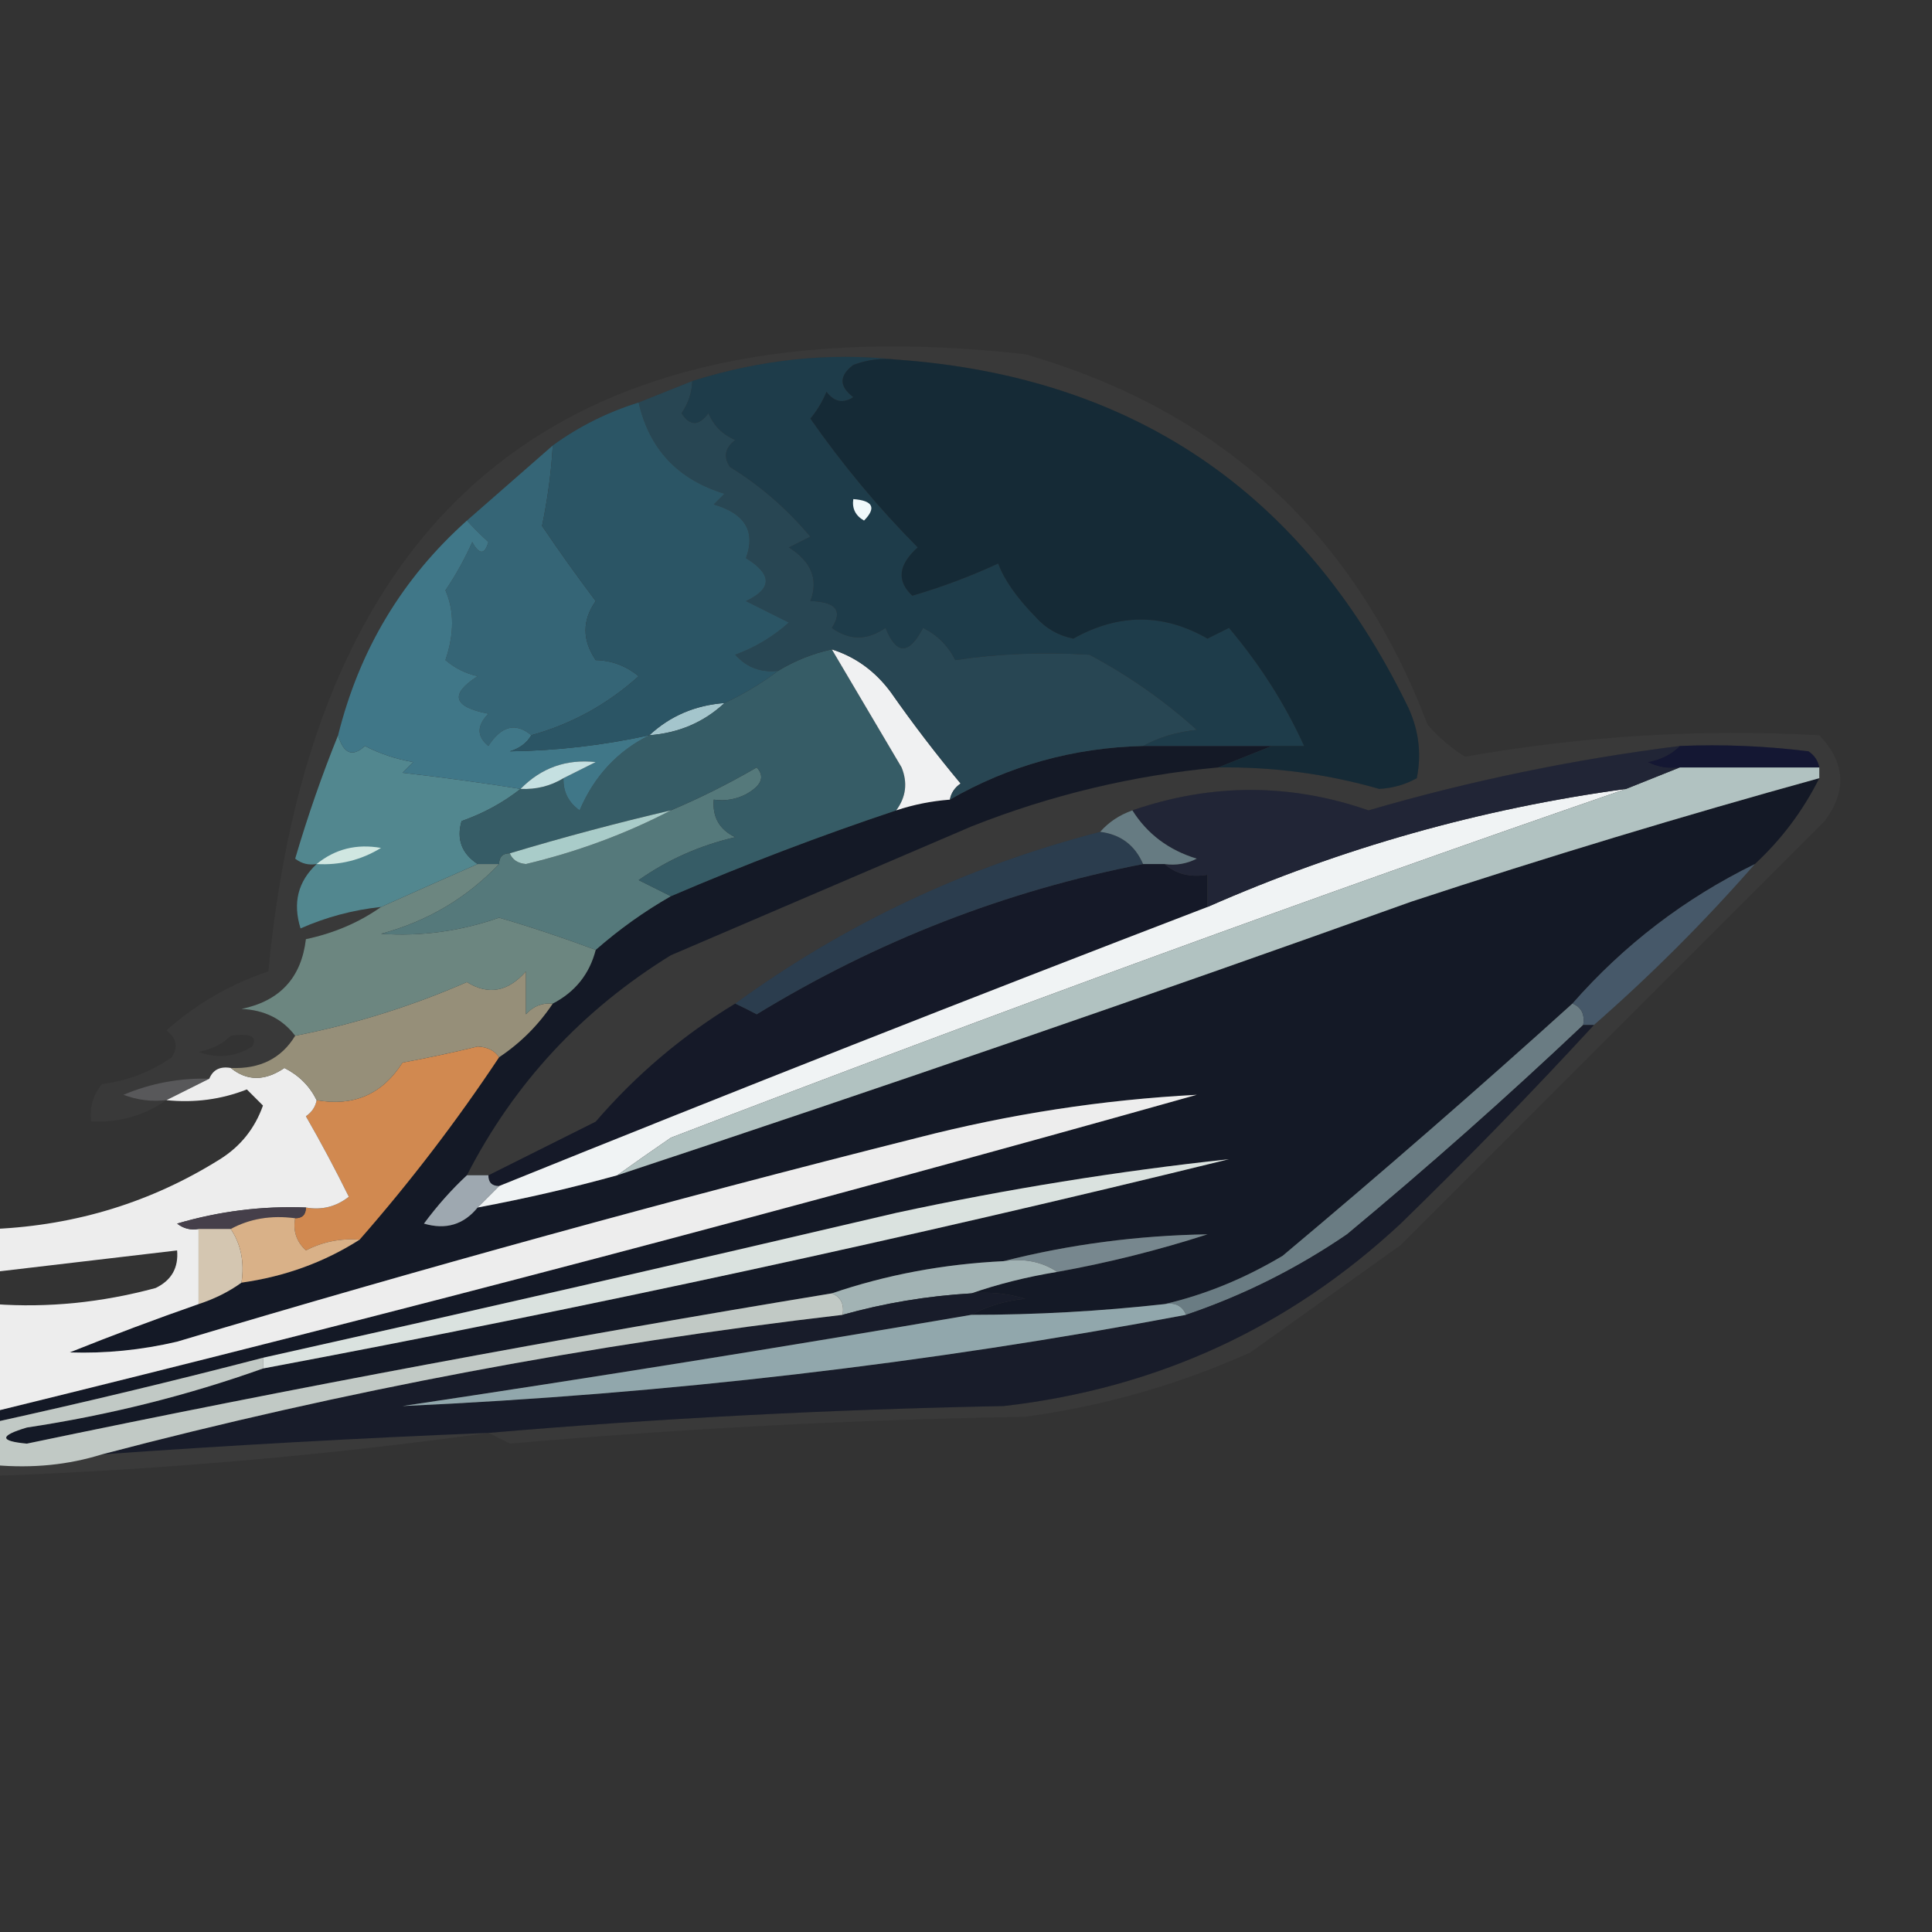 <?xml version="1.0" encoding="UTF-8"?> <svg xmlns="http://www.w3.org/2000/svg" xmlns:xlink="http://www.w3.org/1999/xlink" version="1.1" width="180px" height="180px" style="shape-rendering:geometricPrecision; text-rendering:geometricPrecision; image-rendering:optimizeQuality; fill-rule:evenodd; clip-rule:evenodd"><rect width="100%" height="100%" fill="#333333" stroke="none"/><g><path style="opacity:0.996" fill="#151a27" d="M 106.5,69.5 C 110.5,69.5 114.5,69.5 118.5,69.5C 116.833,70.167 115.167,70.833 113.5,71.5C 105.582,72.229 97.916,74.063 90.5,77C 81.167,81 71.833,85 62.5,89C 54.213,94.117 47.88,100.95 43.5,109.5C 42.066,110.833 40.733,112.333 39.5,114C 41.535,114.599 43.202,114.099 44.5,112.5C 48.985,111.66 53.319,110.66 57.5,109.5C 82.244,101.307 106.91,92.807 131.5,84C 144.122,79.847 156.789,76.013 169.5,72.5C 167.984,75.533 165.984,78.2 163.5,80.5C 156.974,83.69 151.308,88.024 146.5,93.5C 137.718,101.439 128.718,109.273 119.5,117C 115.947,119.121 112.28,120.621 108.5,121.5C 102.523,122.165 96.523,122.498 90.5,122.5C 91.952,121.698 93.618,121.198 95.5,121C 93.866,120.506 92.199,120.34 90.5,120.5C 93.003,119.629 95.67,118.963 98.5,118.5C 103.204,117.657 107.871,116.49 112.5,115C 105.977,115.106 99.644,115.94 93.5,117.5C 87.903,117.77 82.57,118.77 77.5,120.5C 52.41,124.626 27.41,129.293 2.5,134.5C -0.063,134.263 -0.063,133.763 2.5,133C 10.134,131.846 17.467,130.013 24.5,127.5C 54.657,121.835 84.657,115.335 114.5,108C 104.133,109.116 93.8,110.783 83.5,113C 63.842,117.61 44.175,122.11 24.5,126.5C 16.203,128.658 7.87,130.658 -0.5,132.5C -0.5,132.167 -0.5,131.833 -0.5,131.5C 36.982,122.296 74.315,112.463 111.5,102C 102.744,102.459 94.078,103.792 85.5,106C 62.366,111.827 39.366,118.161 16.5,125C 13.166,125.781 9.833,126.114 6.5,126C 10.571,124.37 14.571,122.87 18.5,121.5C 19.995,121.011 21.328,120.345 22.5,119.5C 26.537,118.935 30.203,117.601 33.5,115.5C 38.21,110.123 42.543,104.457 46.5,98.5C 48.5,97.167 50.167,95.5 51.5,93.5C 53.587,92.415 54.92,90.749 55.5,88.5C 57.695,86.576 60.028,84.909 62.5,83.5C 69.441,80.524 76.441,77.857 83.5,75.5C 85.117,74.962 86.784,74.629 88.5,74.5C 94.019,71.325 100.019,69.659 106.5,69.5 Z"></path></g><g><path style="opacity:0.996" fill="#161a29" d="M 106.5,80.5 C 107.167,80.5 107.833,80.5 108.5,80.5C 109.568,81.434 110.901,81.768 112.5,81.5C 112.5,82.5 112.5,83.5 112.5,84.5C 90.414,92.973 68.414,101.639 46.5,110.5C 45.833,110.5 45.5,110.167 45.5,109.5C 48.789,107.855 52.122,106.189 55.5,104.5C 59.268,100.123 63.601,96.457 68.5,93.5C 69.15,93.804 69.817,94.137 70.5,94.5C 81.706,87.656 93.706,82.989 106.5,80.5 Z"></path></g><g><path style="opacity:0.996" fill="#f1f4f5" d="M 151.5,73.5 C 122.826,83.388 93.16,94.221 62.5,106C 60.767,107.189 59.1,108.356 57.5,109.5C 53.319,110.66 48.985,111.66 44.5,112.5C 45.167,111.833 45.833,111.167 46.5,110.5C 68.414,101.639 90.414,92.973 112.5,84.5C 125.001,78.999 138.001,75.332 151.5,73.5 Z"></path></g><g><path style="opacity:0.993" fill="#6b7d84" d="M 146.5,93.5 C 147.338,93.842 147.672,94.508 147.5,95.5C 140.386,102.227 133.053,108.727 125.5,115C 120.811,118.205 115.811,120.705 110.5,122.5C 110.158,121.662 109.492,121.328 108.5,121.5C 112.28,120.621 115.947,119.121 119.5,117C 128.718,109.273 137.718,101.439 146.5,93.5 Z"></path></g><g><path style="opacity:0.996" fill="#d28a51" d="M 46.5,98.5 C 42.543,104.457 38.21,110.123 33.5,115.5C 31.738,115.357 30.071,115.691 28.5,116.5C 27.614,115.675 27.281,114.675 27.5,113.5C 28.167,113.5 28.5,113.167 28.5,112.5C 29.978,112.762 31.311,112.429 32.5,111.5C 31.24,108.945 29.906,106.445 28.5,104C 29.056,103.617 29.389,103.117 29.5,102.5C 32.961,103.111 35.628,101.944 37.5,99C 39.847,98.564 42.181,98.064 44.5,97.5C 45.416,97.543 46.083,97.876 46.5,98.5 Z"></path></g><g><path style="opacity:0.996" fill="#eeeeee" d="M 21.5,99.5 C 23.017,100.735 24.684,100.735 26.5,99.5C 27.855,100.188 28.855,101.188 29.5,102.5C 29.389,103.117 29.056,103.617 28.5,104C 29.906,106.445 31.24,108.945 32.5,111.5C 31.311,112.429 29.978,112.762 28.5,112.5C 24.418,112.344 20.418,112.844 16.5,114C 17.094,114.464 17.761,114.631 18.5,114.5C 18.5,116.833 18.5,119.167 18.5,121.5C 14.571,122.87 10.571,124.37 6.5,126C 9.833,126.114 13.166,125.781 16.5,125C 39.366,118.161 62.366,111.827 85.5,106C 94.078,103.792 102.744,102.459 111.5,102C 74.315,112.463 36.982,122.296 -0.5,131.5C -0.5,128.167 -0.5,124.833 -0.5,121.5C 4.468,121.859 9.468,121.359 14.5,120C 15.973,119.29 16.64,118.124 16.5,116.5C 10.833,117.167 5.167,117.833 -0.5,118.5C -0.5,117.167 -0.5,115.833 -0.5,114.5C 7.154,114.145 14.154,111.978 20.5,108C 22.412,106.8 23.745,105.133 24.5,103C 24,102.5 23.5,102 23,101.5C 20.619,102.435 18.119,102.768 15.5,102.5C 16.833,101.833 18.167,101.167 19.5,100.5C 19.842,99.662 20.508,99.328 21.5,99.5 Z"></path></g><g><path style="opacity:0.996" fill="#9fa9b1" d="M 43.5,109.5 C 44.167,109.5 44.833,109.5 45.5,109.5C 45.5,110.167 45.833,110.5 46.5,110.5C 45.833,111.167 45.167,111.833 44.5,112.5C 43.202,114.099 41.535,114.599 39.5,114C 40.733,112.333 42.066,110.833 43.5,109.5 Z"></path></g><g><path style="opacity:0.965" fill="#463f4b" d="M 28.5,112.5 C 28.5,113.167 28.167,113.5 27.5,113.5C 25.265,113.205 23.265,113.539 21.5,114.5C 20.5,114.5 19.5,114.5 18.5,114.5C 17.761,114.631 17.094,114.464 16.5,114C 20.418,112.844 24.418,112.344 28.5,112.5 Z"></path></g><g><path style="opacity:0.031" fill="#f2f3f3" d="M 45.5,133.5 C 61.316,132.147 77.316,131.314 93.5,131C 107.75,129.373 120.083,123.707 130.5,114C 136.703,107.965 142.703,101.798 148.5,95.5C 153.833,90.833 158.833,85.833 163.5,80.5C 165.984,78.2 167.984,75.533 169.5,72.5C 169.5,72.167 169.5,71.833 169.5,71.5C 169.389,70.883 169.056,70.383 168.5,70C 164.514,69.501 160.514,69.335 156.5,69.5C 146.602,70.746 136.935,72.746 127.5,75.5C 120.195,72.961 112.862,72.961 105.5,75.5C 104.29,75.932 103.29,76.599 102.5,77.5C 90.096,80.703 78.763,86.037 68.5,93.5C 63.601,96.457 59.268,100.123 55.5,104.5C 52.122,106.189 48.789,107.855 45.5,109.5C 44.833,109.5 44.167,109.5 43.5,109.5C 47.88,100.95 54.213,94.117 62.5,89C 71.833,85 81.167,81 90.5,77C 97.916,74.063 105.582,72.229 113.5,71.5C 118.596,71.429 123.596,72.095 128.5,73.5C 129.772,73.43 130.938,73.097 132,72.5C 132.484,70.087 132.15,67.754 131,65.5C 121.26,45.718 105.426,35.051 83.5,33.5C 77.205,32.828 70.871,33.495 64.5,35.5C 62.833,36.167 61.167,36.833 59.5,37.5C 56.608,38.394 53.941,39.728 51.5,41.5C 48.808,43.862 46.141,46.196 43.5,48.5C 37.477,53.878 33.477,60.544 31.5,68.5C 30.01,72.173 28.676,76.006 27.5,80C 28.094,80.464 28.761,80.631 29.5,80.5C 27.757,82.126 27.257,84.126 28,86.5C 30.382,85.446 32.882,84.779 35.5,84.5C 33.46,85.942 31.127,86.942 28.5,87.5C 28.074,91.094 26.074,93.26 22.5,94C 24.653,94.1 26.319,94.933 27.5,96.5C 26.216,98.614 24.216,99.614 21.5,99.5C 20.508,99.328 19.842,99.662 19.5,100.5C 16.729,100.421 14.063,100.921 11.5,102C 12.793,102.49 14.127,102.657 15.5,102.5C 13.486,103.924 11.152,104.59 8.5,104.5C 8.33,103.178 8.663,102.011 9.5,101C 11.888,100.697 14.055,99.863 16,98.5C 16.617,97.551 16.451,96.718 15.5,96C 18.29,93.522 21.456,91.688 25,90.5C 29.132,47.354 52.632,28.188 95.5,33C 113.766,38.267 126.266,49.767 133,67.5C 134.019,68.687 135.186,69.687 136.5,70.5C 147.465,68.558 158.465,67.891 169.5,68.5C 171.934,71.031 172.1,73.697 170,76.5C 156.833,89.667 143.667,102.833 130.5,116C 125.833,119.333 121.167,122.667 116.5,126C 109.791,129.014 102.791,131.014 95.5,132C 79.441,132.272 63.441,133.105 47.5,134.5C 46.816,134.137 46.15,133.804 45.5,133.5 Z M 21.5,96.5 C 23.347,96.234 24.014,96.567 23.5,97.5C 21.902,98.485 20.235,98.651 18.5,98C 19.738,97.768 20.738,97.268 21.5,96.5 Z"></path></g><g><path style="opacity:0.376" fill="#96969c" d="M 19.5,100.5 C 18.167,101.167 16.833,101.833 15.5,102.5C 14.127,102.657 12.793,102.49 11.5,102C 14.063,100.921 16.729,100.421 19.5,100.5 Z"></path></g><g><path style="opacity:0.996" fill="#97907a" d="M 51.5,93.5 C 50.167,95.5 48.5,97.167 46.5,98.5C 46.083,97.876 45.416,97.543 44.5,97.5C 42.181,98.064 39.847,98.564 37.5,99C 35.628,101.944 32.961,103.111 29.5,102.5C 28.855,101.188 27.855,100.188 26.5,99.5C 24.684,100.735 23.017,100.735 21.5,99.5C 24.216,99.614 26.216,98.614 27.5,96.5C 32.997,95.422 38.33,93.755 43.5,91.5C 45.5,92.737 47.334,92.403 49,90.5C 49,91.833 49,93.167 49,94.5C 49.671,93.748 50.504,93.414 51.5,93.5 Z"></path></g><g><path style="opacity:0.992" fill="#47596a" d="M 163.5,80.5 C 158.833,85.833 153.833,90.833 148.5,95.5C 148.167,95.5 147.833,95.5 147.5,95.5C 147.672,94.508 147.338,93.842 146.5,93.5C 151.308,88.024 156.974,83.69 163.5,80.5 Z"></path></g><g><path style="opacity:0.996" fill="#6d8781" d="M 44.5,80.5 C 45.167,80.5 45.833,80.5 46.5,80.5C 43.478,83.674 39.811,85.841 35.5,87C 39.234,87.262 42.901,86.762 46.5,85.5C 49.391,86.342 52.391,87.342 55.5,88.5C 54.92,90.749 53.587,92.415 51.5,93.5C 50.504,93.414 49.671,93.748 49,94.5C 49,93.167 49,91.833 49,90.5C 47.334,92.403 45.5,92.737 43.5,91.5C 38.33,93.755 32.997,95.422 27.5,96.5C 26.319,94.933 24.653,94.1 22.5,94C 26.074,93.26 28.074,91.094 28.5,87.5C 31.127,86.942 33.46,85.942 35.5,84.5C 38.428,83.183 41.428,81.85 44.5,80.5 Z"></path></g><g><path style="opacity:0.996" fill="#b2c3c2" d="M 156.5,71.5 C 160.833,71.5 165.167,71.5 169.5,71.5C 169.5,71.833 169.5,72.167 169.5,72.5C 156.789,76.013 144.122,79.847 131.5,84C 106.91,92.807 82.244,101.307 57.5,109.5C 59.1,108.356 60.767,107.189 62.5,106C 93.16,94.221 122.826,83.388 151.5,73.5C 153.167,72.833 154.833,72.167 156.5,71.5 Z"></path></g><g><path style="opacity:0.996" fill="#2c3e4f" d="M 102.5,77.5 C 104.404,77.738 105.738,78.738 106.5,80.5C 93.706,82.989 81.706,87.656 70.5,94.5C 69.817,94.137 69.15,93.804 68.5,93.5C 78.763,86.037 90.096,80.703 102.5,77.5 Z"></path></g><g><path style="opacity:0.996" fill="#567a7c" d="M 62.5,83.5 C 60.028,84.909 57.695,86.576 55.5,88.5C 52.391,87.342 49.391,86.342 46.5,85.5C 42.901,86.762 39.234,87.262 35.5,87C 39.811,85.841 43.478,83.674 46.5,80.5C 46.5,79.833 46.833,79.5 47.5,79.5C 47.735,80.097 48.235,80.43 49,80.5C 53.81,79.352 58.31,77.685 62.5,75.5C 65.185,74.371 67.852,73.038 70.5,71.5C 71.293,72.355 70.96,73.189 69.5,74C 68.552,74.483 67.552,74.65 66.5,74.5C 66.36,76.124 67.027,77.29 68.5,78C 65.215,78.759 62.215,80.092 59.5,82C 60.527,82.513 61.527,83.013 62.5,83.5 Z"></path></g><g><path style="opacity:0.996" fill="#222637" d="M 156.5,69.5 C 155.737,70.268 154.737,70.768 153.5,71C 154.448,71.483 155.448,71.65 156.5,71.5C 154.833,72.167 153.167,72.833 151.5,73.5C 138.001,75.332 125.001,78.999 112.5,84.5C 112.5,83.5 112.5,82.5 112.5,81.5C 110.901,81.768 109.568,81.434 108.5,80.5C 109.552,80.65 110.552,80.483 111.5,80C 108.894,79.208 106.894,77.708 105.5,75.5C 112.862,72.961 120.195,72.961 127.5,75.5C 136.935,72.746 146.602,70.746 156.5,69.5 Z"></path></g><g><path style="opacity:0.996" fill="#677c83" d="M 105.5,75.5 C 106.894,77.708 108.894,79.208 111.5,80C 110.552,80.483 109.552,80.65 108.5,80.5C 107.833,80.5 107.167,80.5 106.5,80.5C 105.738,78.738 104.404,77.738 102.5,77.5C 103.29,76.599 104.29,75.932 105.5,75.5 Z"></path></g><g><path style="opacity:0.996" fill="#538890" d="M 31.5,68.5 C 32.008,70.233 32.841,70.566 34,69.5C 35.399,70.227 36.899,70.727 38.5,71C 38.167,71.333 37.833,71.667 37.5,72C 41.191,72.42 44.858,72.92 48.5,73.5C 46.891,74.771 45.058,75.771 43,76.5C 42.516,78.193 43.016,79.527 44.5,80.5C 41.428,81.85 38.428,83.183 35.5,84.5C 32.882,84.779 30.382,85.446 28,86.5C 27.257,84.126 27.757,82.126 29.5,80.5C 28.761,80.631 28.094,80.464 27.5,80C 28.676,76.006 30.01,72.173 31.5,68.5 Z"></path></g><g><path style="opacity:0.996" fill="#d1e7e1" d="M 29.5,80.5 C 31.225,79.095 33.225,78.595 35.5,79C 33.655,80.128 31.655,80.628 29.5,80.5 Z"></path></g><g><path style="opacity:0.996" fill="#151834" d="M 156.5,69.5 C 160.514,69.335 164.514,69.501 168.5,70C 169.056,70.383 169.389,70.883 169.5,71.5C 165.167,71.5 160.833,71.5 156.5,71.5C 155.448,71.65 154.448,71.483 153.5,71C 154.737,70.768 155.737,70.268 156.5,69.5 Z"></path></g><g><path style="opacity:0.996" fill="#a5c6cd" d="M 67.5,65.5 C 65.574,67.293 63.241,68.293 60.5,68.5C 62.426,66.707 64.759,65.707 67.5,65.5 Z"></path></g><g><path style="opacity:0.996" fill="#375d67" d="M 77.5,60.5 C 79.655,64.139 81.822,67.806 84,71.5C 84.579,72.928 84.412,74.262 83.5,75.5C 76.441,77.857 69.441,80.524 62.5,83.5C 61.527,83.013 60.527,82.513 59.5,82C 62.215,80.092 65.215,78.759 68.5,78C 67.027,77.29 66.36,76.124 66.5,74.5C 67.552,74.65 68.552,74.483 69.5,74C 70.96,73.189 71.293,72.355 70.5,71.5C 67.852,73.038 65.185,74.371 62.5,75.5C 57.457,76.677 52.457,78.011 47.5,79.5C 46.833,79.5 46.5,79.833 46.5,80.5C 45.833,80.5 45.167,80.5 44.5,80.5C 43.016,79.527 42.516,78.193 43,76.5C 45.058,75.771 46.891,74.771 48.5,73.5C 49.959,73.567 51.292,73.234 52.5,72.5C 52.461,73.756 52.961,74.756 54,75.5C 55.356,72.314 57.523,69.981 60.5,68.5C 63.241,68.293 65.574,67.293 67.5,65.5C 69.261,64.687 70.927,63.687 72.5,62.5C 74.049,61.559 75.716,60.892 77.5,60.5 Z"></path></g><g><path style="opacity:0.996" fill="#aacdca" d="M 62.5,75.5 C 58.31,77.685 53.81,79.352 49,80.5C 48.235,80.43 47.735,80.097 47.5,79.5C 52.457,78.011 57.457,76.677 62.5,75.5 Z"></path></g><g><path style="opacity:0.996" fill="#f1f2f3" d="M 77.5,60.5 C 79.716,61.203 81.549,62.536 83,64.5C 85.046,67.423 87.212,70.257 89.5,73C 88.944,73.383 88.611,73.883 88.5,74.5C 86.784,74.629 85.117,74.962 83.5,75.5C 84.412,74.262 84.579,72.928 84,71.5C 81.822,67.806 79.655,64.139 77.5,60.5 Z"></path></g><g><path style="opacity:0.996" fill="#366677" d="M 51.5,41.5 C 51.364,43.932 51.031,46.432 50.5,49C 52.109,51.382 53.776,53.716 55.5,56C 54.233,57.796 54.233,59.629 55.5,61.5C 56.989,61.533 58.322,62.033 59.5,63C 56.594,65.62 53.261,67.453 49.5,68.5C 48.048,67.287 46.714,67.62 45.5,69.5C 44.41,68.609 44.41,67.609 45.5,66.5C 42.203,65.858 41.869,64.691 44.5,63C 43.376,62.751 42.376,62.251 41.5,61.5C 42.327,59.059 42.327,56.893 41.5,55C 42.46,53.581 43.294,52.081 44,50.5C 44.654,51.696 45.154,51.696 45.5,50.5C 44.757,49.818 44.091,49.151 43.5,48.5C 46.141,46.196 48.808,43.862 51.5,41.5 Z"></path></g><g><path style="opacity:0.996" fill="#417889" d="M 43.5,48.5 C 44.091,49.151 44.757,49.818 45.5,50.5C 45.154,51.696 44.654,51.696 44,50.5C 43.294,52.081 42.46,53.581 41.5,55C 42.327,56.893 42.327,59.059 41.5,61.5C 42.376,62.251 43.376,62.751 44.5,63C 41.869,64.691 42.203,65.858 45.5,66.5C 44.41,67.609 44.41,68.609 45.5,69.5C 46.714,67.62 48.048,67.287 49.5,68.5C 49.083,69.222 48.416,69.722 47.5,70C 51.849,69.944 56.183,69.444 60.5,68.5C 57.523,69.981 55.356,72.314 54,75.5C 52.961,74.756 52.461,73.756 52.5,72.5C 53.473,72.013 54.473,71.513 55.5,71C 52.758,70.705 50.425,71.538 48.5,73.5C 44.858,72.92 41.191,72.42 37.5,72C 37.833,71.667 38.167,71.333 38.5,71C 36.899,70.727 35.399,70.227 34,69.5C 32.841,70.566 32.008,70.233 31.5,68.5C 33.477,60.544 37.477,53.878 43.5,48.5 Z"></path></g><g><path style="opacity:0.996" fill="#c6e1e2" d="M 52.5,72.5 C 51.292,73.234 49.959,73.567 48.5,73.5C 50.425,71.538 52.758,70.705 55.5,71C 54.473,71.513 53.473,72.013 52.5,72.5 Z"></path></g><g><path style="opacity:0.996" fill="#294754" d="M 64.5,35.5 C 64.461,36.583 64.127,37.583 63.5,38.5C 64.274,39.711 65.107,39.711 66,38.5C 66.5,39.667 67.333,40.5 68.5,41C 67.549,41.718 67.383,42.551 68,43.5C 70.803,45.22 73.303,47.386 75.5,50C 74.833,50.333 74.167,50.667 73.5,51C 75.605,52.335 76.271,54.002 75.5,56C 77.883,56.065 78.55,56.898 77.5,58.5C 79.135,59.681 80.802,59.681 82.5,58.5C 83.517,61.028 84.684,61.028 86,58.5C 87.333,59.167 88.333,60.167 89,61.5C 92.976,60.902 97.143,60.735 101.5,61C 105.107,62.913 108.44,65.247 111.5,68C 109.618,68.198 107.952,68.698 106.5,69.5C 100.019,69.659 94.019,71.325 88.5,74.5C 88.611,73.883 88.944,73.383 89.5,73C 87.212,70.257 85.046,67.423 83,64.5C 81.549,62.536 79.716,61.203 77.5,60.5C 75.716,60.892 74.049,61.559 72.5,62.5C 70.897,62.688 69.563,62.188 68.5,61C 70.359,60.316 72.026,59.316 73.5,58C 72.167,57.333 70.833,56.667 69.5,56C 71.957,54.846 71.957,53.512 69.5,52C 70.412,49.512 69.412,47.845 66.5,47C 66.833,46.667 67.167,46.333 67.5,46C 63.154,44.677 60.488,41.844 59.5,37.5C 61.167,36.833 62.833,36.167 64.5,35.5 Z"></path></g><g><path style="opacity:0.996" fill="#1f3d4b" d="M 83.5,33.5 C 82.127,33.343 80.793,33.51 79.5,34C 78.167,35 78.167,36 79.5,37C 78.551,37.617 77.718,37.451 77,36.5C 76.626,37.416 76.126,38.25 75.5,39C 78.515,43.317 81.848,47.317 85.5,51C 83.688,52.627 83.521,54.127 85,55.5C 87.744,54.697 90.411,53.697 93,52.5C 93.549,54.007 94.716,55.674 96.5,57.5C 97.438,58.553 98.605,59.22 100,59.5C 104.22,57.133 108.387,57.133 112.5,59.5C 113.167,59.167 113.833,58.833 114.5,58.5C 117.396,61.932 119.729,65.599 121.5,69.5C 120.5,69.5 119.5,69.5 118.5,69.5C 114.5,69.5 110.5,69.5 106.5,69.5C 107.952,68.698 109.618,68.198 111.5,68C 108.44,65.247 105.107,62.913 101.5,61C 97.143,60.735 92.976,60.902 89,61.5C 88.333,60.167 87.333,59.167 86,58.5C 84.684,61.028 83.517,61.028 82.5,58.5C 80.802,59.681 79.135,59.681 77.5,58.5C 78.55,56.898 77.883,56.065 75.5,56C 76.271,54.002 75.605,52.335 73.5,51C 74.167,50.667 74.833,50.333 75.5,50C 73.303,47.386 70.803,45.22 68,43.5C 67.383,42.551 67.549,41.718 68.5,41C 67.333,40.5 66.5,39.667 66,38.5C 65.107,39.711 64.274,39.711 63.5,38.5C 64.127,37.583 64.461,36.583 64.5,35.5C 70.871,33.495 77.205,32.828 83.5,33.5 Z"></path></g><g><path style="opacity:0.996" fill="#2c5666" d="M 59.5,37.5 C 60.488,41.844 63.154,44.677 67.5,46C 67.167,46.333 66.833,46.667 66.5,47C 69.412,47.845 70.412,49.512 69.5,52C 71.957,53.512 71.957,54.846 69.5,56C 70.833,56.667 72.167,57.333 73.5,58C 72.026,59.316 70.359,60.316 68.5,61C 69.563,62.188 70.897,62.688 72.5,62.5C 70.927,63.687 69.261,64.687 67.5,65.5C 64.759,65.707 62.426,66.707 60.5,68.5C 56.183,69.444 51.849,69.944 47.5,70C 48.416,69.722 49.083,69.222 49.5,68.5C 53.261,67.453 56.594,65.62 59.5,63C 58.322,62.033 56.989,61.533 55.5,61.5C 54.233,59.629 54.233,57.796 55.5,56C 53.776,53.716 52.109,51.382 50.5,49C 51.031,46.432 51.364,43.932 51.5,41.5C 53.941,39.728 56.608,38.394 59.5,37.5 Z"></path></g><g><path style="opacity:0.996" fill="#f2fafc" d="M 79.5,46.5 C 81.337,46.639 81.67,47.306 80.5,48.5C 79.703,48.043 79.369,47.376 79.5,46.5 Z"></path></g><g><path style="opacity:0.996" fill="#162b37" d="M 83.5,33.5 C 105.426,35.051 121.26,45.718 131,65.5C 132.15,67.754 132.484,70.087 132,72.5C 130.938,73.097 129.772,73.43 128.5,73.5C 123.596,72.095 118.596,71.429 113.5,71.5C 115.167,70.833 116.833,70.167 118.5,69.5C 119.5,69.5 120.5,69.5 121.5,69.5C 119.729,65.599 117.396,61.932 114.5,58.5C 113.833,58.833 113.167,59.167 112.5,59.5C 108.387,57.133 104.22,57.133 100,59.5C 98.605,59.22 97.438,58.553 96.5,57.5C 94.716,55.674 93.549,54.007 93,52.5C 90.411,53.697 87.744,54.697 85,55.5C 83.521,54.127 83.688,52.627 85.5,51C 81.848,47.317 78.515,43.317 75.5,39C 76.126,38.25 76.626,37.416 77,36.5C 77.718,37.451 78.551,37.617 79.5,37C 78.167,36 78.167,35 79.5,34C 80.793,33.51 82.127,33.343 83.5,33.5 Z"></path></g><g><path style="opacity:0.913" fill="#e4d4bd" d="M 18.5,114.5 C 19.5,114.5 20.5,114.5 21.5,114.5C 22.451,115.919 22.785,117.585 22.5,119.5C 21.328,120.345 19.995,121.011 18.5,121.5C 18.5,119.167 18.5,116.833 18.5,114.5 Z"></path></g><g><path style="opacity:0.996" fill="#78888f" d="M 98.5,118.5 C 97.081,117.549 95.415,117.216 93.5,117.5C 99.644,115.94 105.977,115.106 112.5,115C 107.871,116.49 103.204,117.657 98.5,118.5 Z"></path></g><g><path style="opacity:0.992" fill="#dab289" d="M 21.5,114.5 C 23.265,113.539 25.265,113.205 27.5,113.5C 27.281,114.675 27.614,115.675 28.5,116.5C 30.071,115.691 31.738,115.357 33.5,115.5C 30.203,117.601 26.537,118.935 22.5,119.5C 22.785,117.585 22.451,115.919 21.5,114.5 Z"></path></g><g><path style="opacity:0.996" fill="#dbe3e0" d="M 24.5,127.5 C 24.5,127.167 24.5,126.833 24.5,126.5C 44.175,122.11 63.842,117.61 83.5,113C 93.8,110.783 104.133,109.116 114.5,108C 84.657,115.335 54.657,121.835 24.5,127.5 Z"></path></g><g><path style="opacity:0.996" fill="#a3b4b5" d="M 93.5,117.5 C 95.415,117.216 97.081,117.549 98.5,118.5C 95.67,118.963 93.003,119.629 90.5,120.5C 86.394,120.74 82.394,121.407 78.5,122.5C 78.672,121.508 78.338,120.842 77.5,120.5C 82.57,118.77 87.903,117.77 93.5,117.5 Z"></path></g><g><path style="opacity:0.996" fill="#191d2b" d="M 147.5,95.5 C 147.833,95.5 148.167,95.5 148.5,95.5C 142.703,101.798 136.703,107.965 130.5,114C 120.083,123.707 107.75,129.373 93.5,131C 77.316,131.314 61.316,132.147 45.5,133.5C 33.489,133.986 21.489,134.653 9.5,135.5C 32.069,129.569 55.069,125.236 78.5,122.5C 82.394,121.407 86.394,120.74 90.5,120.5C 92.199,120.34 93.866,120.506 95.5,121C 93.618,121.198 91.952,121.698 90.5,122.5C 73.005,125.493 55.338,128.327 37.5,131C 62.038,129.885 86.371,127.051 110.5,122.5C 115.811,120.705 120.811,118.205 125.5,115C 133.053,108.727 140.386,102.227 147.5,95.5 Z"></path></g><g><path style="opacity:0.996" fill="#c2cac6" d="M 77.5,120.5 C 78.338,120.842 78.672,121.508 78.5,122.5C 55.069,125.236 32.069,129.569 9.5,135.5C 6.375,136.479 3.042,136.813 -0.5,136.5C -0.5,135.167 -0.5,133.833 -0.5,132.5C 7.87,130.658 16.203,128.658 24.5,126.5C 24.5,126.833 24.5,127.167 24.5,127.5C 17.467,130.013 10.134,131.846 2.5,133C -0.063,133.763 -0.063,134.263 2.5,134.5C 27.41,129.293 52.41,124.626 77.5,120.5 Z"></path></g><g><path style="opacity:0.996" fill="#92a8ad" d="M 108.5,121.5 C 109.492,121.328 110.158,121.662 110.5,122.5C 86.371,127.051 62.038,129.885 37.5,131C 55.338,128.327 73.005,125.493 90.5,122.5C 96.523,122.498 102.523,122.165 108.5,121.5 Z"></path></g><g><path style="opacity:0.037" fill="#f4f4f5" d="M 45.5,133.5 C 30.379,135.594 15.046,136.927 -0.5,137.5C -0.5,137.167 -0.5,136.833 -0.5,136.5C 3.042,136.813 6.375,136.479 9.5,135.5C 21.489,134.653 33.489,133.986 45.5,133.5 Z"></path></g></svg> 